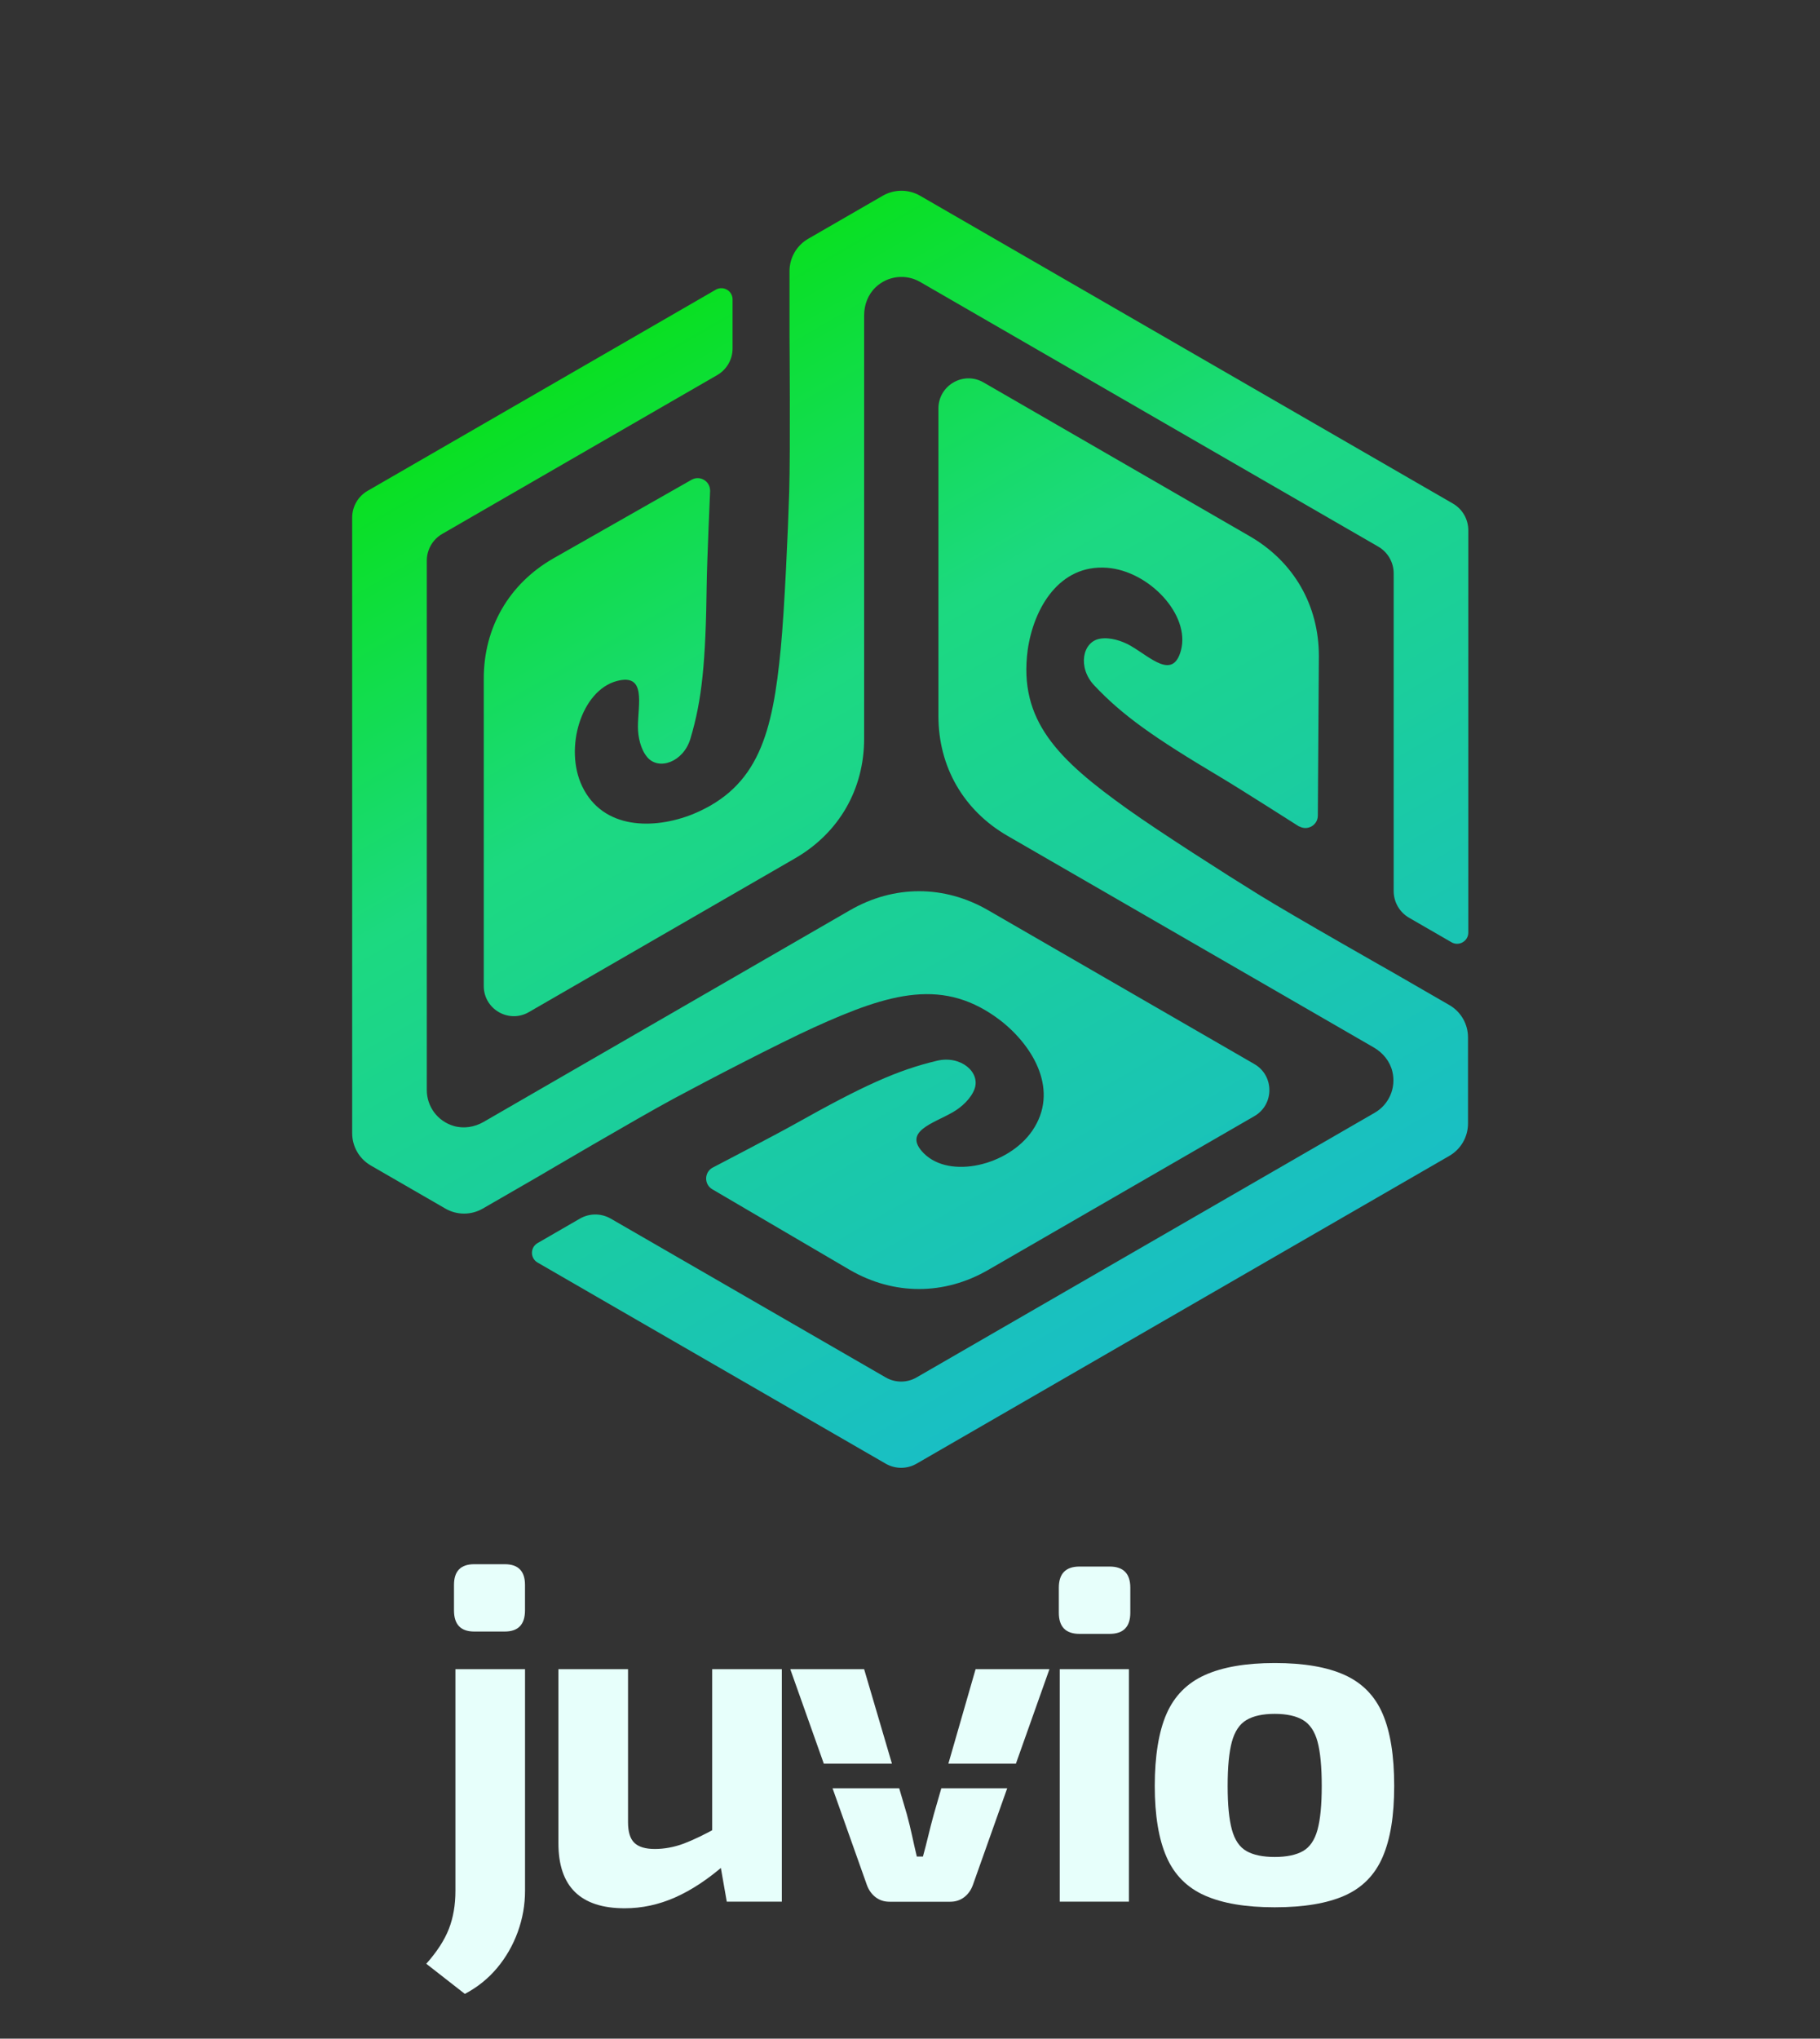 <svg id="eLo72BKz3Eu1" xmlns="http://www.w3.org/2000/svg" xmlns:xlink="http://www.w3.org/1999/xlink" viewBox="0 0 268 300" shape-rendering="geometricPrecision" text-rendering="geometricPrecision" project-id="9b188cb05587456496a067d997874407" export-id="99ed8f3849bd4a0a9671d2e9a90ec119" cached="false">
<rect x="0" y="0" width="268" height="300" fill="#333333" stroke="none"/>
<style><![CDATA[
#eLo72BKz3Eu12_to {animation: eLo72BKz3Eu12_to__to 3500ms linear infinite normal forwards}@keyframes eLo72BKz3Eu12_to__to { 0% {transform: translate(133.83px,158.8px);animation-timing-function: cubic-bezier(0.42,0,1,1)} 31.429% {transform: translate(133.83px,151.8px);animation-timing-function: cubic-bezier(0.42,0,1,1)} 65.714% {transform: translate(133.83px,158.8px)} 100% {transform: translate(133.83px,158.8px)}} #eLo72BKz3Eu12_ts {animation: eLo72BKz3Eu12_ts__ts 3500ms linear infinite normal forwards}@keyframes eLo72BKz3Eu12_ts__ts { 0% {transform: scale(1,1)} 31.429% {transform: scale(1.02,1.02)} 65.714% {transform: scale(1,1)} 100% {transform: scale(1,1)}} #eLo72BKz3Eu19_to {animation: eLo72BKz3Eu19_to__to 3500ms linear infinite normal forwards}@keyframes eLo72BKz3Eu19_to__to { 0% {transform: translate(4.463px,128.868px);animation-timing-function: cubic-bezier(0.42,0,1,1)} 22.857% {transform: translate(3.463px,128.868px);animation-timing-function: cubic-bezier(0.55,0.085,0.68,0.53)} 42.857% {transform: translate(263.463px,128.868px)} 100% {transform: translate(263.463px,128.868px)}}
]]></style>
<defs><linearGradient id="eLo72BKz3Eu15-fill" x1="138.87" y1="46.22" x2="289.96" y2="307.92" spreadMethod="pad" gradientUnits="userSpaceOnUse" gradientTransform="translate(0 0)"><stop id="eLo72BKz3Eu15-fill-0" offset="0%" stop-color="#09e022"/><stop id="eLo72BKz3Eu15-fill-1" offset="35%" stop-color="#1cd980"/><stop id="eLo72BKz3Eu15-fill-2" offset="75%" stop-color="#1ac8ab"/><stop id="eLo72BKz3Eu15-fill-3" offset="100%" stop-color="#19bfc4"/></linearGradient><linearGradient id="eLo72BKz3Eu16-fill" x1="63.81" y1="89.56" x2="214.9" y2="351.25" spreadMethod="pad" gradientUnits="userSpaceOnUse" gradientTransform="translate(0 0)"><stop id="eLo72BKz3Eu16-fill-0" offset="0%" stop-color="#09e022"/><stop id="eLo72BKz3Eu16-fill-1" offset="35%" stop-color="#1cd980"/><stop id="eLo72BKz3Eu16-fill-2" offset="75%" stop-color="#1ac8ab"/><stop id="eLo72BKz3Eu16-fill-3" offset="100%" stop-color="#19bfc4"/></linearGradient><linearGradient id="eLo72BKz3Eu17-fill" x1="107.67" y1="64.24" x2="258.76" y2="325.93" spreadMethod="pad" gradientUnits="userSpaceOnUse" gradientTransform="translate(0 0)"><stop id="eLo72BKz3Eu17-fill-0" offset="0%" stop-color="#09e022"/><stop id="eLo72BKz3Eu17-fill-1" offset="35%" stop-color="#1cd980"/><stop id="eLo72BKz3Eu17-fill-2" offset="75%" stop-color="#1ac8ab"/><stop id="eLo72BKz3Eu17-fill-3" offset="100%" stop-color="#19bfc4"/></linearGradient><linearGradient id="eLo72BKz3Eu19-fill" x1="0" y1="0.5" x2="1" y2="0.5" spreadMethod="pad" gradientUnits="objectBoundingBox" gradientTransform="translate(0 0)"><stop id="eLo72BKz3Eu19-fill-0" offset="0%" stop-color="rgba(255,255,255,0)"/><stop id="eLo72BKz3Eu19-fill-1" offset="50%" stop-color="#fff"/><stop id="eLo72BKz3Eu19-fill-2" offset="100%" stop-color="rgba(255,255,255,0)"/></linearGradient><linearGradient id="eLo72BKz3Eu22-fill" x1="138.87" y1="46.22" x2="289.96" y2="307.92" spreadMethod="pad" gradientUnits="userSpaceOnUse" gradientTransform="translate(0 0)"><stop id="eLo72BKz3Eu22-fill-0" offset="0%" stop-color="#09e022"/><stop id="eLo72BKz3Eu22-fill-1" offset="35%" stop-color="#1cd980"/><stop id="eLo72BKz3Eu22-fill-2" offset="75%" stop-color="#1ac8ab"/><stop id="eLo72BKz3Eu22-fill-3" offset="100%" stop-color="#19bfc4"/></linearGradient><linearGradient id="eLo72BKz3Eu23-fill" x1="63.81" y1="89.56" x2="214.9" y2="351.25" spreadMethod="pad" gradientUnits="userSpaceOnUse" gradientTransform="translate(0 0)"><stop id="eLo72BKz3Eu23-fill-0" offset="0%" stop-color="#09e022"/><stop id="eLo72BKz3Eu23-fill-1" offset="35%" stop-color="#1cd980"/><stop id="eLo72BKz3Eu23-fill-2" offset="75%" stop-color="#1ac8ab"/><stop id="eLo72BKz3Eu23-fill-3" offset="100%" stop-color="#19bfc4"/></linearGradient><linearGradient id="eLo72BKz3Eu24-fill" x1="107.67" y1="64.24" x2="258.76" y2="325.93" spreadMethod="pad" gradientUnits="userSpaceOnUse" gradientTransform="translate(0 0)"><stop id="eLo72BKz3Eu24-fill-0" offset="0%" stop-color="#09e022"/><stop id="eLo72BKz3Eu24-fill-1" offset="35%" stop-color="#1cd980"/><stop id="eLo72BKz3Eu24-fill-2" offset="75%" stop-color="#1ac8ab"/><stop id="eLo72BKz3Eu24-fill-3" offset="100%" stop-color="#19bfc4"/></linearGradient></defs><g transform="translate(0-56)"><g transform="matrix(.544 0 0 0.544 28.624 74.608)"><path d="M89.5,417.32v59.96c0,3.82-.66,7.53-1.97,11.14-1.32,3.61-3.18,6.85-5.6,9.74-2.42,2.88-5.33,5.22-8.72,7l-10.44-8.15c2.88-3.23,4.92-6.37,6.11-9.42s1.78-6.49,1.78-10.31v-59.96h18.84Zm-5.48-28.39c3.65,0,5.47,1.87,5.47,5.6v6.88c0,3.82-1.83,5.73-5.47,5.73h-8.28c-3.65,0-5.47-1.91-5.47-5.73v-6.88c0-3.73,1.82-5.6,5.47-5.6h8.28Z" fill="#e7fffb"/><path d="M117.38,417.32v41.38c0,2.63.57,4.5,1.72,5.6c1.14,1.1,2.99,1.66,5.54,1.66s5.24-.49,7.83-1.46s5.79-2.52,9.61-4.65l1.53,10.31c-4.58,3.99-9.08,6.96-13.5,8.91-4.41,1.95-8.96,2.93-13.62,2.93-11.97,0-17.95-5.86-17.95-17.57v-47.11h18.84Zm41.63,0v62.89h-14.9l-2.17-12.35-1.78-1.78v-48.76h18.84.01Z" fill="#e7fffb"/><g><polygon points="188.82,442.89 181.29,417.32 161.3,417.32 170.38,442.89 188.82,442.89" fill="#e7fffb"/><polygon points="222.37,442.89 231.45,417.32 211.46,417.32 204.09,442.89 222.37,442.89" fill="#e7fffb"/><path d="M202.19,449.52l-2.06,7.14c-.51,1.87-1,3.75-1.46,5.67s-.95,3.8-1.46,5.67h-1.66c-.43-1.78-.85-3.65-1.27-5.6-.43-1.95-.89-3.86-1.4-5.73l-2.1-7.14h-18.04l9.32,26.24c.51,1.36,1.29,2.44,2.35,3.25s2.31,1.21,3.76,1.21h16.42c1.44,0,2.69-.4,3.76-1.21c1.06-.81,1.85-1.89,2.35-3.25l9.32-26.24h-17.83v-.01Z" fill="#e7fffb"/></g><path d="M247.74,389.56c3.73,0,5.6,1.91,5.6,5.73v6.75c0,3.82-1.87,5.73-5.6,5.73h-8.15c-3.74,0-5.6-1.91-5.6-5.73v-6.75c0-3.82,1.87-5.73,5.6-5.73h8.15Zm5.22,27.76v62.89h-18.72v-62.89h18.72Z" fill="#e7fffb"/><path d="M292.43,415.66c7.89,0,14.21,1.08,18.97,3.25s8.17,5.67,10.25,10.5c2.08,4.84,3.12,11.33,3.12,19.48s-1.04,14.39-3.12,19.22c-2.08,4.84-5.5,8.32-10.25,10.44s-11.08,3.18-18.97,3.18-14.11-1.06-18.91-3.18-8.26-5.6-10.38-10.44-3.18-11.25-3.18-19.22s1.06-14.64,3.18-19.48s5.58-8.34,10.38-10.5c4.79-2.16,11.1-3.25,18.91-3.25Zm0,13.75c-3.23,0-5.77.55-7.64,1.66-1.87,1.1-3.18,3.06-3.95,5.86s-1.15,6.79-1.15,11.97.38,9.04,1.15,11.84c.76,2.8,2.08,4.73,3.95,5.79s4.41,1.59,7.64,1.59s5.77-.53,7.64-1.59s3.18-2.99,3.95-5.79c.76-2.8,1.14-6.75,1.14-11.84s-.38-9.17-1.14-11.97-2.08-4.75-3.95-5.86c-1.87-1.1-4.41-1.66-7.64-1.66Z" fill="#e7fffb"/></g><g id="eLo72BKz3Eu12_to" transform="translate(133.83,158.8)"><g id="eLo72BKz3Eu12_ts" transform="scale(1,1)"><g transform="translate(-133.83,-143.835)"><g transform="matrix(.544 0 0 0.544 28.744 59.161)"><path d="M139.37,99.37c-.01-2.58-2.8-4.18-5.03-2.9L96.81,117.81c-11.89,6.87-18.7,18.66-18.7,32.4v83.21c0,6.26,6.78,10.18,12.2,7.05l72.06-41.6c11.89-6.87,18.7-18.66,18.7-32.41v-114.48c0-2.85,1.06-5.65,3.12-7.6c3.34-3.15,8.21-3.63,12.02-1.44l61.57,35.55l62.46,36.06c2.58,1.49,4.17,4.25,4.17,7.23v72.11c0,0,0,13.83,0,13.83c0,2.98,1.59,5.74,4.18,7.23l11.47,6.62c2.02,1.17,4.55-.29,4.55-2.63v-108.82c0-2.98-1.59-5.74-4.18-7.23L267.88,61.01L196.21,19.63c-3.12-1.8-6.97-1.8-10.1,0L165.92,31.28c-3.12,1.8-5.05,5.14-5.05,8.74v17.49c0,0,.25,30.9-.08,42.16-.32,10.6-1.27,31.8-2.28,42.36-2.2,22.8-5.89,37.51-23.81,44.89-10.54,4.22-24.33,4.19-29.95-7.53-4.93-10.28-.26-25.96,9.42-28.5c8.02-2.1,5.67,6.25,5.67,12.42c0,2.74.74,6.07,2.5,8.17c3.12,3.73,9.81,1.34,11.7-4.96c3.16-10.54,4.15-20.7,4.42-42.03.07-5.8.92-25.11.92-25.11l-.01-.01Z" fill="url(#eLo72BKz3Eu15-fill)"/><path d="M139.97,282.58c-2.22,1.3-2.22,4.52,0,5.81l37.25,21.83c11.9,6.87,25.51,6.87,37.41,0l37.83-21.84l34.24-19.77c5.42-3.13,5.42-10.96,0-14.09l-72.06-41.61c-11.89-6.87-25.51-6.86-37.41,0l-74.39,42.95-24.76,14.3c-2.46,1.42-5.42,1.91-8.14,1.09-4.4-1.31-7.25-5.3-7.25-9.69v-71.1c0,0,0-72.12,0-72.12c0-2.98,1.59-5.74,4.17-7.23l62.45-36.05l11.98-6.91c2.58-1.49,4.18-4.25,4.17-7.23v-13.24c0-2.34-2.53-3.8-4.56-2.63L119.21,57.58L46.66,99.46c-2.58,1.49-4.17,4.25-4.17,7.23v83.77c0,0,0,82.76,0,82.76c0,3.61,1.92,6.94,5.05,8.74l20.19,11.66c3.12,1.8,6.97,1.8,10.1,0l4.96-2.86l10.19-5.88c0,0,26.63-15.67,36.55-21.01c9.34-5.03,28.17-14.8,37.82-19.2c20.85-9.5,35.43-13.66,50.78-1.82c8.92,7.02,15.79,18.98,8.46,29.7-6.44,9.41-22.35,13.2-29.39,6.09-5.83-5.89,2.58-8.03,7.92-11.12c2.37-1.37,4.88-3.68,5.83-6.25c1.67-4.57-3.75-9.17-10.15-7.65-10.71,2.53-20,6.75-38.61,17.19-5.06,2.84-22.2,11.76-22.2,11.76l-.02.01Z" fill="url(#eLo72BKz3Eu16-fill)"/><path d="M298.85,190.22c2.24,1.28,5.02-.34,5.03-2.91l.28-43.17c0-13.73-6.81-25.53-18.7-32.4L247.63,89.9L213.39,70.13c-5.42-3.13-12.2.78-12.21,7.05v83.21c0,13.73,6.81,25.52,18.71,32.4l74.39,42.95l24.76,14.3c2.46,1.42,4.36,3.74,5.02,6.51c1.06,4.47-.96,8.93-4.77,11.13l-61.57,35.55-62.46,36.06c-2.58,1.49-5.77,1.49-8.35,0l-62.45-36.05-11.98-6.91c-2.58-1.49-5.77-1.49-8.35,0l-11.46,6.62c-2.02,1.17-2.02,4.09,0,5.26l21.69,12.53l72.55,41.88c2.58,1.49,5.77,1.49,8.35,0l72.55-41.89l71.67-41.38c3.12-1.8,5.05-5.14,5.05-8.74v-23.31c0-3.61-1.92-6.94-5.05-8.74l-4.96-2.86-10.19-5.88c0,0-26.89-15.23-36.47-21.15-9.02-5.57-26.91-17-35.54-23.16-18.65-13.31-29.54-23.85-26.97-43.06c1.62-11.24,8.54-23.16,21.49-22.18c11.37.87,22.61,12.76,19.97,22.41-2.19,7.99-8.25,1.78-13.59-1.3-2.37-1.37-5.62-2.39-8.32-1.92-4.79.83-6.07,7.83-1.55,12.62c7.55,8.01,15.85,13.94,34.19,24.84c4.99,2.96,21.29,13.35,21.29,13.35l.02-.05Z" fill="url(#eLo72BKz3Eu17-fill)"/></g><g mask="url(#eLo72BKz3Eu20)"><g id="eLo72BKz3Eu19_to" transform="translate(4.463,128.868)"><rect width="26.11" height="302.977" rx="0" ry="0" transform="rotate(-0.191) scale(1.638,1) translate(-13.055,-151.489)" opacity="0.57" fill="url(#eLo72BKz3Eu19-fill)" stroke-width="0"/></g><mask id="eLo72BKz3Eu20" mask-type="luminance" x="-150%" y="-150%" height="400%" width="400%"><g transform="matrix(.544 0 0 0.544 28.744 59.161)"><path d="M139.37,99.37c-.01-2.58-2.8-4.18-5.03-2.9L96.81,117.81c-11.89,6.87-18.7,18.66-18.7,32.4v83.21c0,6.26,6.78,10.18,12.2,7.05l72.06-41.6c11.89-6.87,18.7-18.66,18.7-32.41v-114.48c0-2.85,1.06-5.65,3.12-7.6c3.34-3.15,8.21-3.63,12.02-1.44l61.57,35.55l62.46,36.06c2.58,1.49,4.17,4.25,4.17,7.23v72.11c0,0,0,13.83,0,13.83c0,2.98,1.59,5.74,4.18,7.23l11.47,6.62c2.02,1.17,4.55-.29,4.55-2.63v-108.82c0-2.98-1.59-5.74-4.18-7.23L267.88,61.01L196.21,19.63c-3.12-1.8-6.97-1.8-10.1,0L165.92,31.28c-3.12,1.8-5.05,5.14-5.05,8.74v17.49c0,0,.25,30.9-.08,42.16-.32,10.6-1.27,31.8-2.28,42.36-2.2,22.8-5.89,37.51-23.81,44.89-10.54,4.22-24.33,4.19-29.95-7.53-4.93-10.28-.26-25.96,9.42-28.5c8.02-2.1,5.67,6.25,5.67,12.42c0,2.74.74,6.07,2.5,8.17c3.12,3.73,9.81,1.34,11.7-4.96c3.16-10.54,4.15-20.7,4.42-42.03.07-5.8.92-25.11.92-25.11l-.01-.01Z" fill="url(#eLo72BKz3Eu22-fill)"/><path d="M139.97,282.58c-2.22,1.3-2.22,4.52,0,5.81l37.25,21.83c11.9,6.87,25.51,6.87,37.41,0l37.83-21.84l34.24-19.77c5.42-3.13,5.42-10.96,0-14.09l-72.06-41.61c-11.89-6.87-25.51-6.86-37.41,0l-74.39,42.95-24.76,14.3c-2.46,1.42-5.42,1.91-8.14,1.09-4.4-1.31-7.25-5.3-7.25-9.69v-71.1c0,0,0-72.12,0-72.12c0-2.98,1.59-5.74,4.17-7.23l62.45-36.05l11.98-6.91c2.58-1.49,4.18-4.25,4.17-7.23v-13.24c0-2.34-2.53-3.8-4.56-2.63L119.21,57.58L46.66,99.46c-2.58,1.49-4.17,4.25-4.17,7.23v83.77c0,0,0,82.76,0,82.76c0,3.61,1.92,6.94,5.05,8.74l20.19,11.66c3.12,1.8,6.97,1.8,10.1,0l4.96-2.86l10.19-5.88c0,0,26.63-15.67,36.55-21.01c9.34-5.03,28.17-14.8,37.82-19.2c20.85-9.5,35.43-13.66,50.78-1.82c8.92,7.02,15.79,18.98,8.46,29.7-6.44,9.41-22.35,13.2-29.39,6.09-5.83-5.89,2.58-8.03,7.92-11.12c2.37-1.37,4.88-3.68,5.83-6.25c1.67-4.57-3.75-9.17-10.15-7.65-10.71,2.53-20,6.75-38.61,17.19-5.06,2.84-22.2,11.76-22.2,11.76l-.02.01Z" fill="url(#eLo72BKz3Eu23-fill)"/><path d="M298.85,190.22c2.24,1.28,5.02-.34,5.03-2.91l.28-43.17c0-13.73-6.81-25.53-18.7-32.4L247.63,89.9L213.39,70.13c-5.42-3.13-12.2.78-12.21,7.05v83.21c0,13.73,6.81,25.52,18.71,32.4l74.39,42.95l24.76,14.3c2.46,1.42,4.36,3.74,5.02,6.51c1.06,4.47-.96,8.93-4.77,11.13l-61.57,35.55-62.46,36.06c-2.58,1.49-5.77,1.49-8.35,0l-62.45-36.05-11.98-6.91c-2.58-1.49-5.77-1.49-8.35,0l-11.46,6.62c-2.02,1.17-2.02,4.09,0,5.26l21.69,12.53l72.55,41.88c2.58,1.49,5.77,1.49,8.35,0l72.55-41.89l71.67-41.38c3.12-1.8,5.05-5.14,5.05-8.74v-23.31c0-3.61-1.92-6.94-5.05-8.74l-4.96-2.86-10.19-5.88c0,0-26.89-15.23-36.47-21.15-9.02-5.57-26.91-17-35.54-23.16-18.65-13.31-29.54-23.85-26.97-43.06c1.62-11.24,8.54-23.16,21.49-22.18c11.37.87,22.61,12.76,19.97,22.41-2.19,7.99-8.25,1.78-13.59-1.3-2.37-1.37-5.62-2.39-8.32-1.92-4.79.83-6.07,7.83-1.55,12.62c7.55,8.01,15.85,13.94,34.19,24.84c4.99,2.96,21.29,13.35,21.29,13.35l.02-.05Z" fill="url(#eLo72BKz3Eu24-fill)"/></g></mask></g></g></g></g></g></svg>
